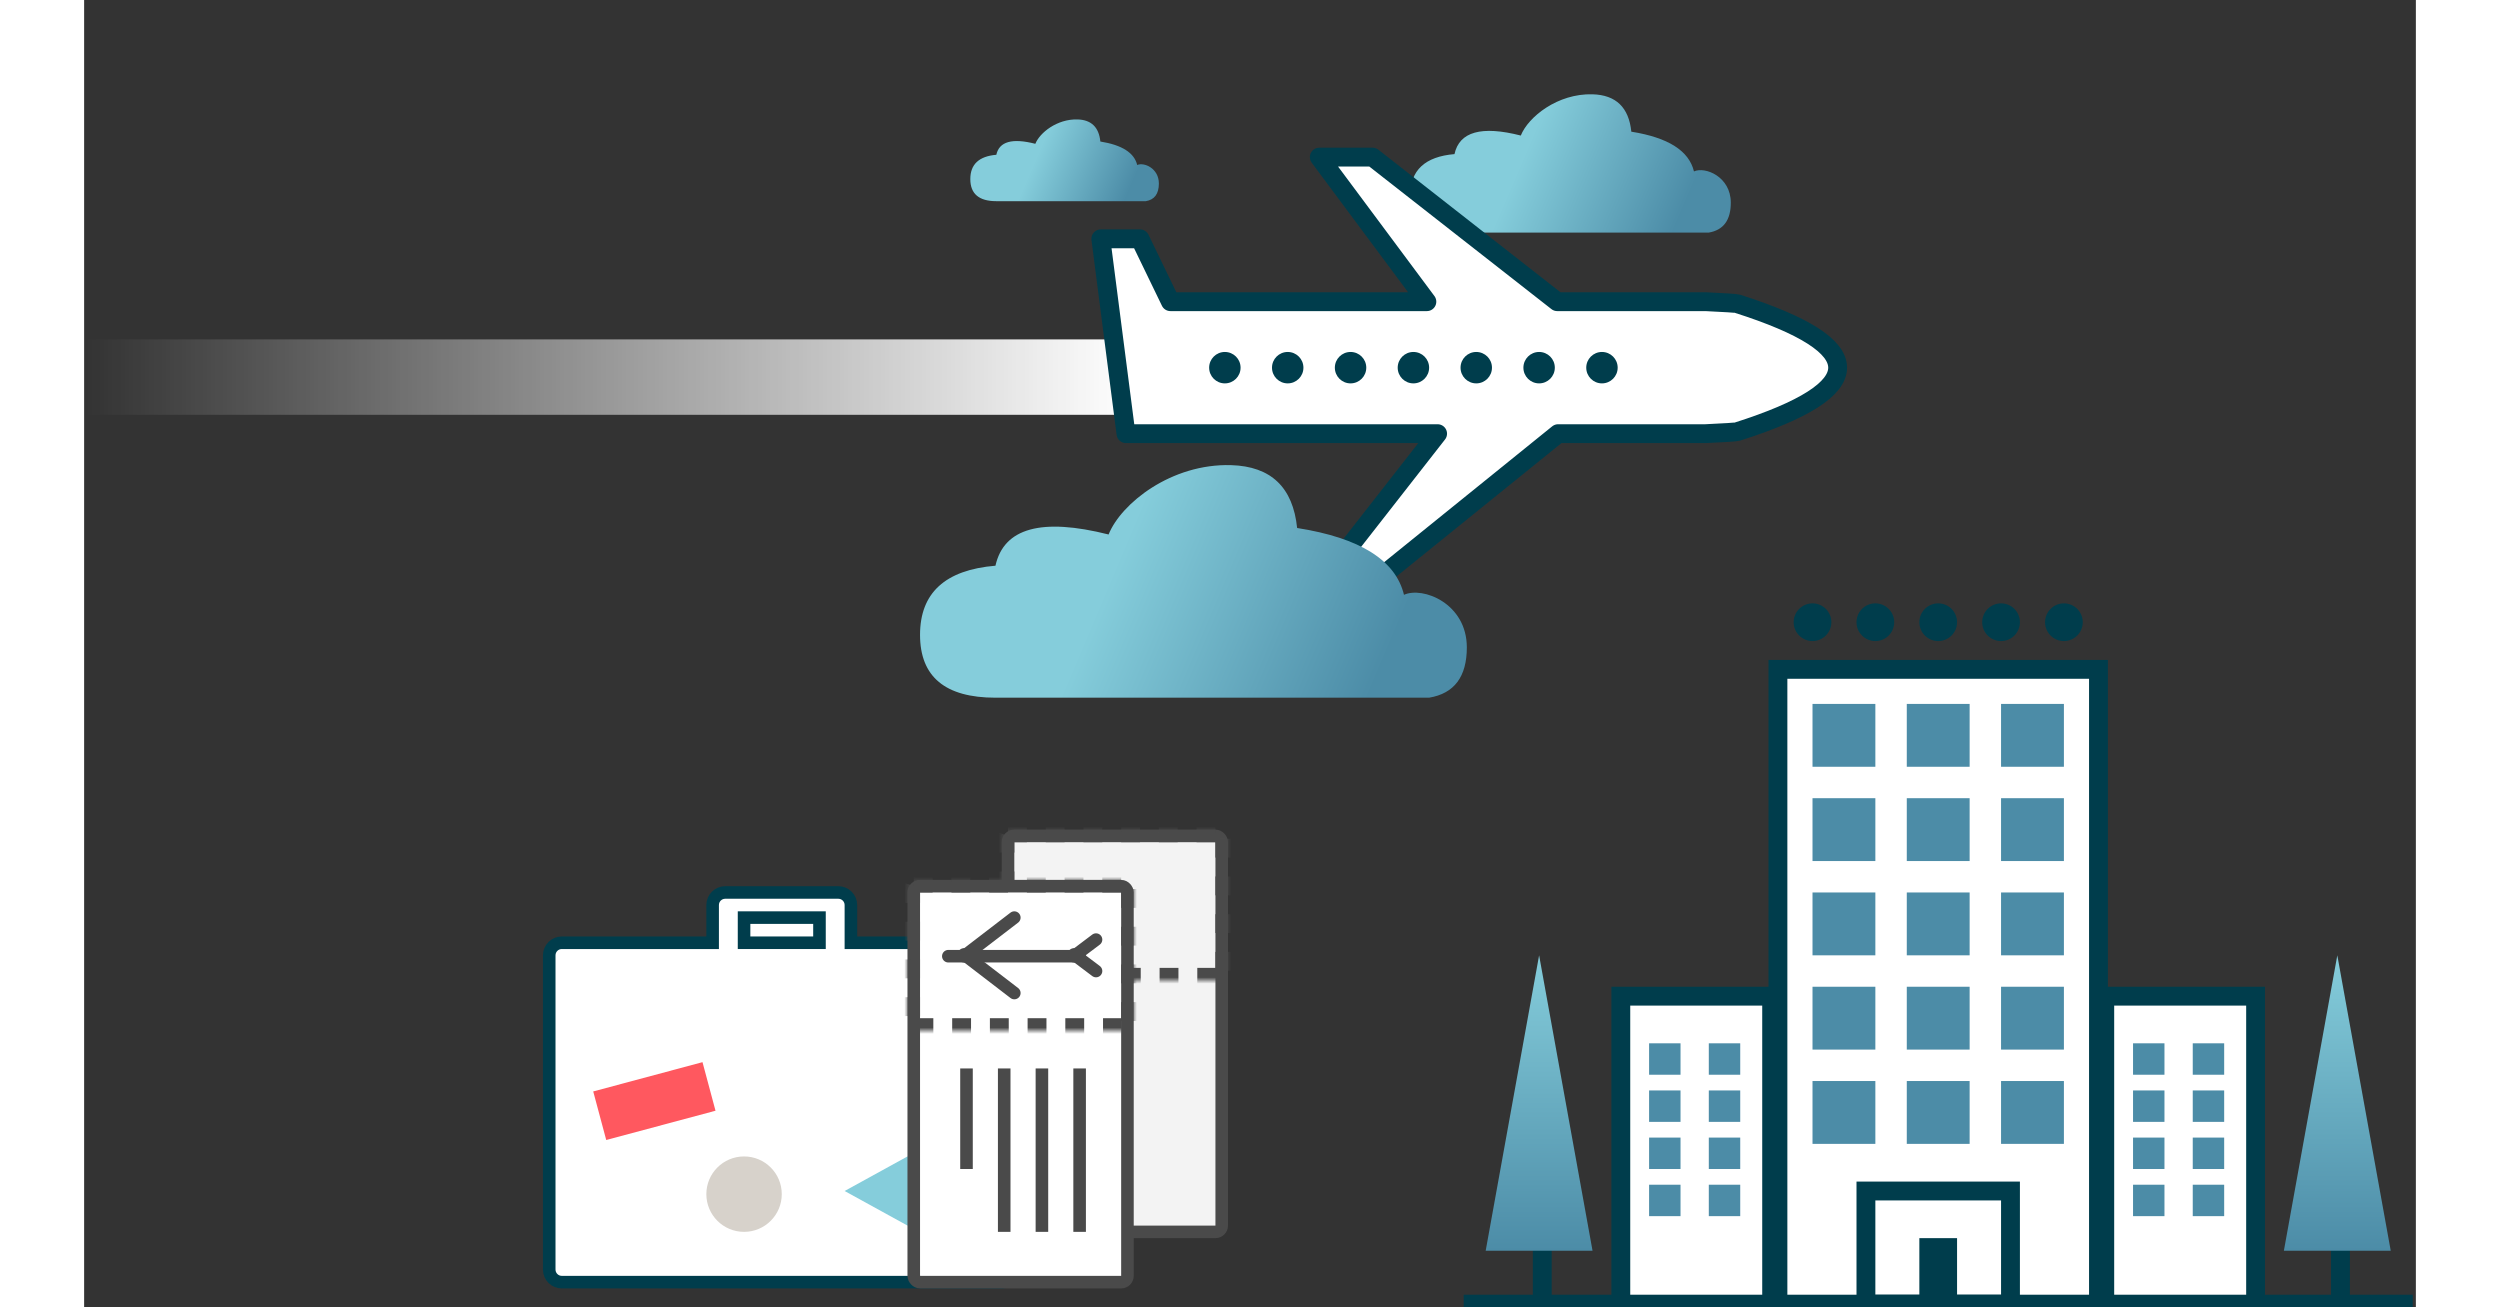 <?xml version="1.0" encoding="UTF-8"?>
<svg width="371px" height="194px" viewBox="0 -15 371 208" version="1.1" xmlns="http://www.w3.org/2000/svg" xmlns:xlink="http://www.w3.org/1999/xlink">
    <rect x="0" y="-15" width="371" height="208" fill="#333333" stroke="none"/>
    <!-- Generator: Sketch 53.2 (72643) - https://sketchapp.com -->
    <title>Airplane Hotel Suitcase Tickets Illustration</title>
    <desc>Created with Sketch.</desc>
    <defs>
        <rect id="path-1" x="0" y="0" width="36" height="24" rx="1"></rect>
        <mask id="mask-2" maskContentUnits="userSpaceOnUse" maskUnits="objectBoundingBox" x="0" y="0" width="36" height="24" fill="white">
            <use xlink:href="#path-1"></use>
        </mask>
        <rect id="path-3" x="0" y="0" width="36" height="24" rx="1"></rect>
        <mask id="mask-4" maskContentUnits="userSpaceOnUse" maskUnits="objectBoundingBox" x="0" y="0" width="36" height="24" fill="white">
            <use xlink:href="#path-3"></use>
        </mask>
        <linearGradient x1="100%" y1="50%" x2="2.472%" y2="50%" id="linearGradient-5">
            <stop stop-color="#FFFFFF" offset="0%"></stop>
            <stop stop-color="#FFFFFF" stop-opacity="0" offset="100%"></stop>
        </linearGradient>
        <linearGradient x1="34.98%" y1="47.329%" x2="89.776%" y2="57.549%" id="linearGradient-6">
            <stop stop-color="#85CDDB" offset="0%"></stop>
            <stop stop-color="#4C8CA7" offset="100%"></stop>
        </linearGradient>
        <linearGradient x1="34.98%" y1="47.303%" x2="89.776%" y2="57.622%" id="linearGradient-7">
            <stop stop-color="#85CDDB" offset="0%"></stop>
            <stop stop-color="#4C8CA7" offset="100%"></stop>
        </linearGradient>
        <linearGradient x1="34.98%" y1="47.404%" x2="89.776%" y2="57.335%" id="linearGradient-8">
            <stop stop-color="#85CDDB" offset="0%"></stop>
            <stop stop-color="#4C8CA7" offset="100%"></stop>
        </linearGradient>
        <linearGradient x1="50%" y1="0%" x2="50%" y2="100%" id="linearGradient-9">
            <stop stop-color="#85CDDB" offset="0%"></stop>
            <stop stop-color="#4C8CA7" offset="100%"></stop>
        </linearGradient>
    </defs>
    <g id="Marketing-Website-V0.7" stroke="none" stroke-width="1" fill="none" fill-rule="evenodd">
        <g id="Desktop-1400px-Airlines-Hotels-&amp;-OTAs-1" transform="translate(-857, -361)">
            <g id="Hero" transform="translate(-10, 0)">
                <g id="Hero-Image-Illustration" transform="translate(185, 305)">
                    <g id="Airplane-Hotel-Suitcase-Tickets-Illustration" transform="translate(678, 56)">
                        <g id="Suitcase-and-Ticket-Illustration" transform="translate(77, 117)">
                            <g id="Group-35" transform="translate(0, 9)">
                                <g id="Group-29" fill="#FFFFFF" stroke="#003D4C" stroke-width="2">
                                    <path d="M73,9 L49,9 L49,3 C49,1.895 48.105,1 47,1 L29,1 C27.895,1 27,1.895 27,3 L27,9 L3,9 C1.895,9 1,9.895 1,11 L1,61 C1,62.105 1.895,63 3,63 L73,63 C74.105,63 75,62.105 75,61 L75,11 C75,9.895 74.105,9 73,9 Z" id="Combined-Shape"></path>
                                    <path d="M44,9 L44,5 L32,5 L32,9 L44,9 Z" id="Combined-Shape"></path>
                                </g>
                                <path d="M58,43 L68,48.5 L58,54 L48,48.5 L58,43 Z" id="Combined-Shape" fill="#85CDDB"></path>
                                <circle id="Oval" fill="#D7D2CB" cx="32" cy="49" r="6"></circle>
                                <rect id="Rectangle" fill="#FF585F" transform="translate(17.729, 34.193) rotate(-15) translate(-17.729, -34.193) " x="8.729" y="30.193" width="18" height="8"></rect>
                            </g>
                            <g id="Group-17" transform="translate(58, 0)" stroke="#4A4A4A">
                                <g id="Group-16-Copy" transform="translate(15, 0)">
                                    <rect id="Rectangle" stroke-width="2" fill="#F3F3F3" x="1" y="1" width="34" height="63" rx="1"></rect>
                                    <use id="Rectangle-Copy-75" mask="url(#mask-2)" stroke-width="4" stroke-dasharray="3" xlink:href="#path-1"></use>
                                </g>
                                <g id="Group-16" transform="translate(0, 8)">
                                    <rect id="Rectangle" stroke-width="2" fill="#FFFFFF" x="1" y="1" width="34" height="63" rx="1"></rect>
                                    <g id="Group-15" transform="translate(6, 5)" stroke-linecap="round" stroke-width="2">
                                        <path d="M0.5,7.14 L21.392,7.14" id="Line-4"></path>
                                        <path d="M3,7.14 L11,1" id="Line-4-Copy"></path>
                                        <path d="M3,13.14 L11,7" id="Line-4-Copy-2" transform="translate(7.5, 10) scale(1, -1) translate(-7.5, -10) "></path>
                                        <path d="M20.5,7.14 L24,4.5" id="Line-4-Copy-3" stroke-linejoin="bevel"></path>
                                        <path d="M20.5,9.14 L24,6.5" id="Line-4-Copy-4" stroke-linejoin="bevel" transform="translate(22.5, 8) scale(1, -1) translate(-22.5, -8) "></path>
                                    </g>
                                    <use id="Rectangle-Copy-75" mask="url(#mask-4)" stroke-width="4" stroke-dasharray="3" xlink:href="#path-3"></use>
                                    <path d="M27.392,31 L27.392,55" id="Line-5" stroke-width="2" stroke-linecap="square"></path>
                                    <path d="M21.392,31 L21.392,55" id="Line-5-Copy" stroke-width="2" stroke-linecap="square"></path>
                                    <path d="M15.392,31 L15.392,55" id="Line-5-Copy-2" stroke-width="2" stroke-linecap="square"></path>
                                    <path d="M9.392,31 L9.392,45" id="Line-5-Copy-3" stroke-width="2" stroke-linecap="square"></path>
                                </g>
                            </g>
                        </g>
                        <g id="Airplane-Illustration">
                            <rect id="Rectangle" fill="url(#linearGradient-5)" x="0" y="39" width="171" height="12"></rect>
                            <g id="Group-18" transform="translate(137, 0)">
                                <path d="M85.034,22.009 L125.483,22.009 C127.828,21.612 129,20.027 129,17.251 C129,13.089 124.897,11.461 123.138,12.275 C122.356,8.993 119.034,6.886 113.172,5.952 C112.782,2.098 110.73,0.116 107.017,0.005 C101.448,-0.161 96.759,3.613 95.586,6.567 C89.333,4.968 85.816,5.952 85.034,9.52 C80.345,9.917 78,12.097 78,16.062 C78,20.027 80.345,22.009 85.034,22.009 Z" id="Path-11-Copy" fill="url(#linearGradient-6)"></path>
                                <path d="M12.138,17.009 L35.931,17.009 C37.31,16.775 38,15.837 38,14.197 C38,11.736 35.586,10.774 34.552,11.255 C34.092,9.316 32.138,8.07 28.69,7.518 C28.46,5.24 27.253,4.069 25.069,4.003 C21.793,3.905 19.034,6.136 18.345,7.881 C14.667,6.936 12.598,7.518 12.138,9.627 C9.379,9.862 8,11.15 8,13.494 C8,15.837 9.379,17.009 12.138,17.009 Z" id="Path-11-Copy-2" fill="url(#linearGradient-7)"></path>
                                <g id="Group-Copy-2" transform="translate(28, 10)">
                                    <path d="M54.349,44 L11,44 L4.765,44 L0.765,13 L7,13 L11.839,23 L52.641,23 L35.526,0 L44,0 L73.383,23 L97,23 C100.141,23.148 101.827,23.258 102.059,23.332 C112.686,26.721 118,30.111 118,33.5 C118,36.89 112.684,40.28 102.051,43.67 C101.821,43.744 100.137,43.853 97,44 L73.526,44 L44.474,67.483 L36,67.483 L54.349,44 Z" id="Combined-Shape" stroke="#003D4C" stroke-width="3" fill="#FFFFFF" stroke-linejoin="round"></path>
                                    <circle id="Oval" fill="#003D4C" cx="20.5" cy="33.5" r="2.5"></circle>
                                    <circle id="Oval-Copy-2" fill="#003D4C" cx="30.5" cy="33.5" r="2.5"></circle>
                                    <circle id="Oval-Copy-13" fill="#003D4C" cx="40.5" cy="33.5" r="2.5"></circle>
                                    <circle id="Oval-Copy-14" fill="#003D4C" cx="50.5" cy="33.5" r="2.5"></circle>
                                    <circle id="Oval-Copy-15" fill="#003D4C" cx="60.5" cy="33.5" r="2.5"></circle>
                                    <circle id="Oval-Copy-16" fill="#003D4C" cx="70.5" cy="33.5" r="2.5"></circle>
                                    <circle id="Oval-Copy-17" fill="#003D4C" cx="80.5" cy="33.5" r="2.5"></circle>
                                </g>
                                <path d="M12,96.009 L81,96.009 C85,95.342 87,92.676 87,88.009 C87,81.009 80,78.272 77,79.641 C75.667,74.123 70,70.579 60,69.009 C59.333,62.529 55.833,59.195 49.5,59.009 C40,58.729 32,65.076 30,70.042 C19.333,67.353 13.333,69.009 12,75.009 C4,75.676 9.59626723e-16,79.342 0,86.009 C0,92.676 4,96.009 12,96.009 Z" id="Path-11" fill="url(#linearGradient-8)"></path>
                            </g>
                        </g>
                        <g id="Hotel-Illustration" transform="translate(225, 81)">
                            <g id="Group-24" transform="translate(99, 61)">
                                <rect id="Rectangle" stroke="#003D4C" stroke-width="3" fill="#FFFFFF" x="1.5" y="1.5" width="24" height="49"></rect>
                                <g id="Group-23" transform="translate(6, 9)" fill="#4C8CA7">
                                    <rect id="Rectangle-Copy-78" x="0" y="0" width="5" height="5"></rect>
                                    <rect id="Rectangle-Copy-79" x="9.5" y="0" width="5" height="5"></rect>
                                    <rect id="Rectangle-Copy-86" x="0" y="7.5" width="5" height="5"></rect>
                                    <rect id="Rectangle-Copy-85" x="9.5" y="7.5" width="5" height="5"></rect>
                                    <rect id="Rectangle-Copy-89" x="0" y="15" width="5" height="5"></rect>
                                    <rect id="Rectangle-Copy-88" x="9.5" y="15" width="5" height="5"></rect>
                                    <rect id="Rectangle-Copy-92" x="0" y="22.5" width="5" height="5"></rect>
                                    <rect id="Rectangle-Copy-91" x="9.5" y="22.5" width="5" height="5"></rect>
                                </g>
                            </g>
                            <g id="Group-24-Copy" transform="translate(22, 61)">
                                <rect id="Rectangle" stroke="#003D4C" stroke-width="3" fill="#FFFFFF" x="1.5" y="1.5" width="24" height="49"></rect>
                                <g id="Group-23" transform="translate(6, 9)" fill="#4C8CA7">
                                    <rect id="Rectangle-Copy-78" x="0" y="0" width="5" height="5"></rect>
                                    <rect id="Rectangle-Copy-79" x="9.5" y="0" width="5" height="5"></rect>
                                    <rect id="Rectangle-Copy-86" x="0" y="7.5" width="5" height="5"></rect>
                                    <rect id="Rectangle-Copy-85" x="9.5" y="7.5" width="5" height="5"></rect>
                                    <rect id="Rectangle-Copy-89" x="0" y="15" width="5" height="5"></rect>
                                    <rect id="Rectangle-Copy-88" x="9.5" y="15" width="5" height="5"></rect>
                                    <rect id="Rectangle-Copy-92" x="0" y="22.5" width="5" height="5"></rect>
                                    <rect id="Rectangle-Copy-91" x="9.5" y="22.5" width="5" height="5"></rect>
                                </g>
                            </g>
                            <g id="Group-22" transform="translate(47, 0)">
                                <rect id="Rectangle" stroke="#003D4C" stroke-width="3" fill="#FFFFFF" x="1.5" y="10.5" width="51" height="101"></rect>
                                <g id="Group-20" transform="translate(4, 0)" fill="#003D4C">
                                    <circle id="Oval" cx="3" cy="3" r="3"></circle>
                                    <circle id="Oval-Copy-21" cx="13" cy="3" r="3"></circle>
                                    <circle id="Oval-Copy-22" cx="23" cy="3" r="3"></circle>
                                    <circle id="Oval-Copy-23" cx="33" cy="3" r="3"></circle>
                                    <circle id="Oval-Copy-24" cx="43" cy="3" r="3"></circle>
                                </g>
                                <g id="Group-19" transform="translate(7, 16)" fill="#4C8CA7">
                                    <rect id="Rectangle-Copy-78" x="0" y="0" width="10" height="10"></rect>
                                    <rect id="Rectangle-Copy-79" x="15" y="0" width="10" height="10"></rect>
                                    <rect id="Rectangle-Copy-80" x="30" y="0" width="10" height="10"></rect>
                                    <rect id="Rectangle-Copy-86" x="0" y="15" width="10" height="10"></rect>
                                    <rect id="Rectangle-Copy-85" x="15" y="15" width="10" height="10"></rect>
                                    <rect id="Rectangle-Copy-84" x="30" y="15" width="10" height="10"></rect>
                                    <rect id="Rectangle-Copy-89" x="0" y="30" width="10" height="10"></rect>
                                    <rect id="Rectangle-Copy-88" x="15" y="30" width="10" height="10"></rect>
                                    <rect id="Rectangle-Copy-87" x="30" y="30" width="10" height="10"></rect>
                                    <rect id="Rectangle-Copy-92" x="0" y="45" width="10" height="10"></rect>
                                    <rect id="Rectangle-Copy-91" x="15" y="45" width="10" height="10"></rect>
                                    <rect id="Rectangle-Copy-90" x="30" y="45" width="10" height="10"></rect>
                                    <rect id="Rectangle-Copy-95" x="0" y="60" width="10" height="10"></rect>
                                    <rect id="Rectangle-Copy-94" x="15" y="60" width="10" height="10"></rect>
                                    <rect id="Rectangle-Copy-93" x="30" y="60" width="10" height="10"></rect>
                                </g>
                                <rect id="Rectangle-Copy-76" stroke="#003D4C" stroke-width="3" x="15.5" y="93.5" width="23" height="18"></rect>
                                <rect id="Rectangle-Copy-77" stroke="#003D4C" stroke-width="2" fill="#003D4C" x="25" y="102" width="4" height="10"></rect>
                            </g>
                            <g id="Group-21" transform="translate(127, 56)">
                                <path d="M2.84217094e-14,55.5 L21,55.5" id="Line-6-Copy" stroke="#003D4C" stroke-width="3" stroke-linecap="square"></path>
                                <path d="M11,55.5 L11,42.39" id="Line-6-Copy-3" stroke="#003D4C" stroke-width="3" stroke-linecap="square"></path>
                                <polygon id="Triangle" fill="url(#linearGradient-9)" points="10.5 0 19 47 2 47"></polygon>
                            </g>
                            <g id="Group-21-Copy" transform="translate(0, 56)">
                                <path d="M2.84217094e-14,55.5 L21,55.5" id="Line-6-Copy" stroke="#003D4C" stroke-width="3" stroke-linecap="square"></path>
                                <path d="M11,55.5 L11,42.39" id="Line-6-Copy-3" stroke="#003D4C" stroke-width="3" stroke-linecap="square"></path>
                                <polygon id="Triangle" fill="url(#linearGradient-9)" points="10.5 0 19 47 2 47"></polygon>
                            </g>
                        </g>
                    </g>
                </g>
            </g>
        </g>
    </g>
</svg>